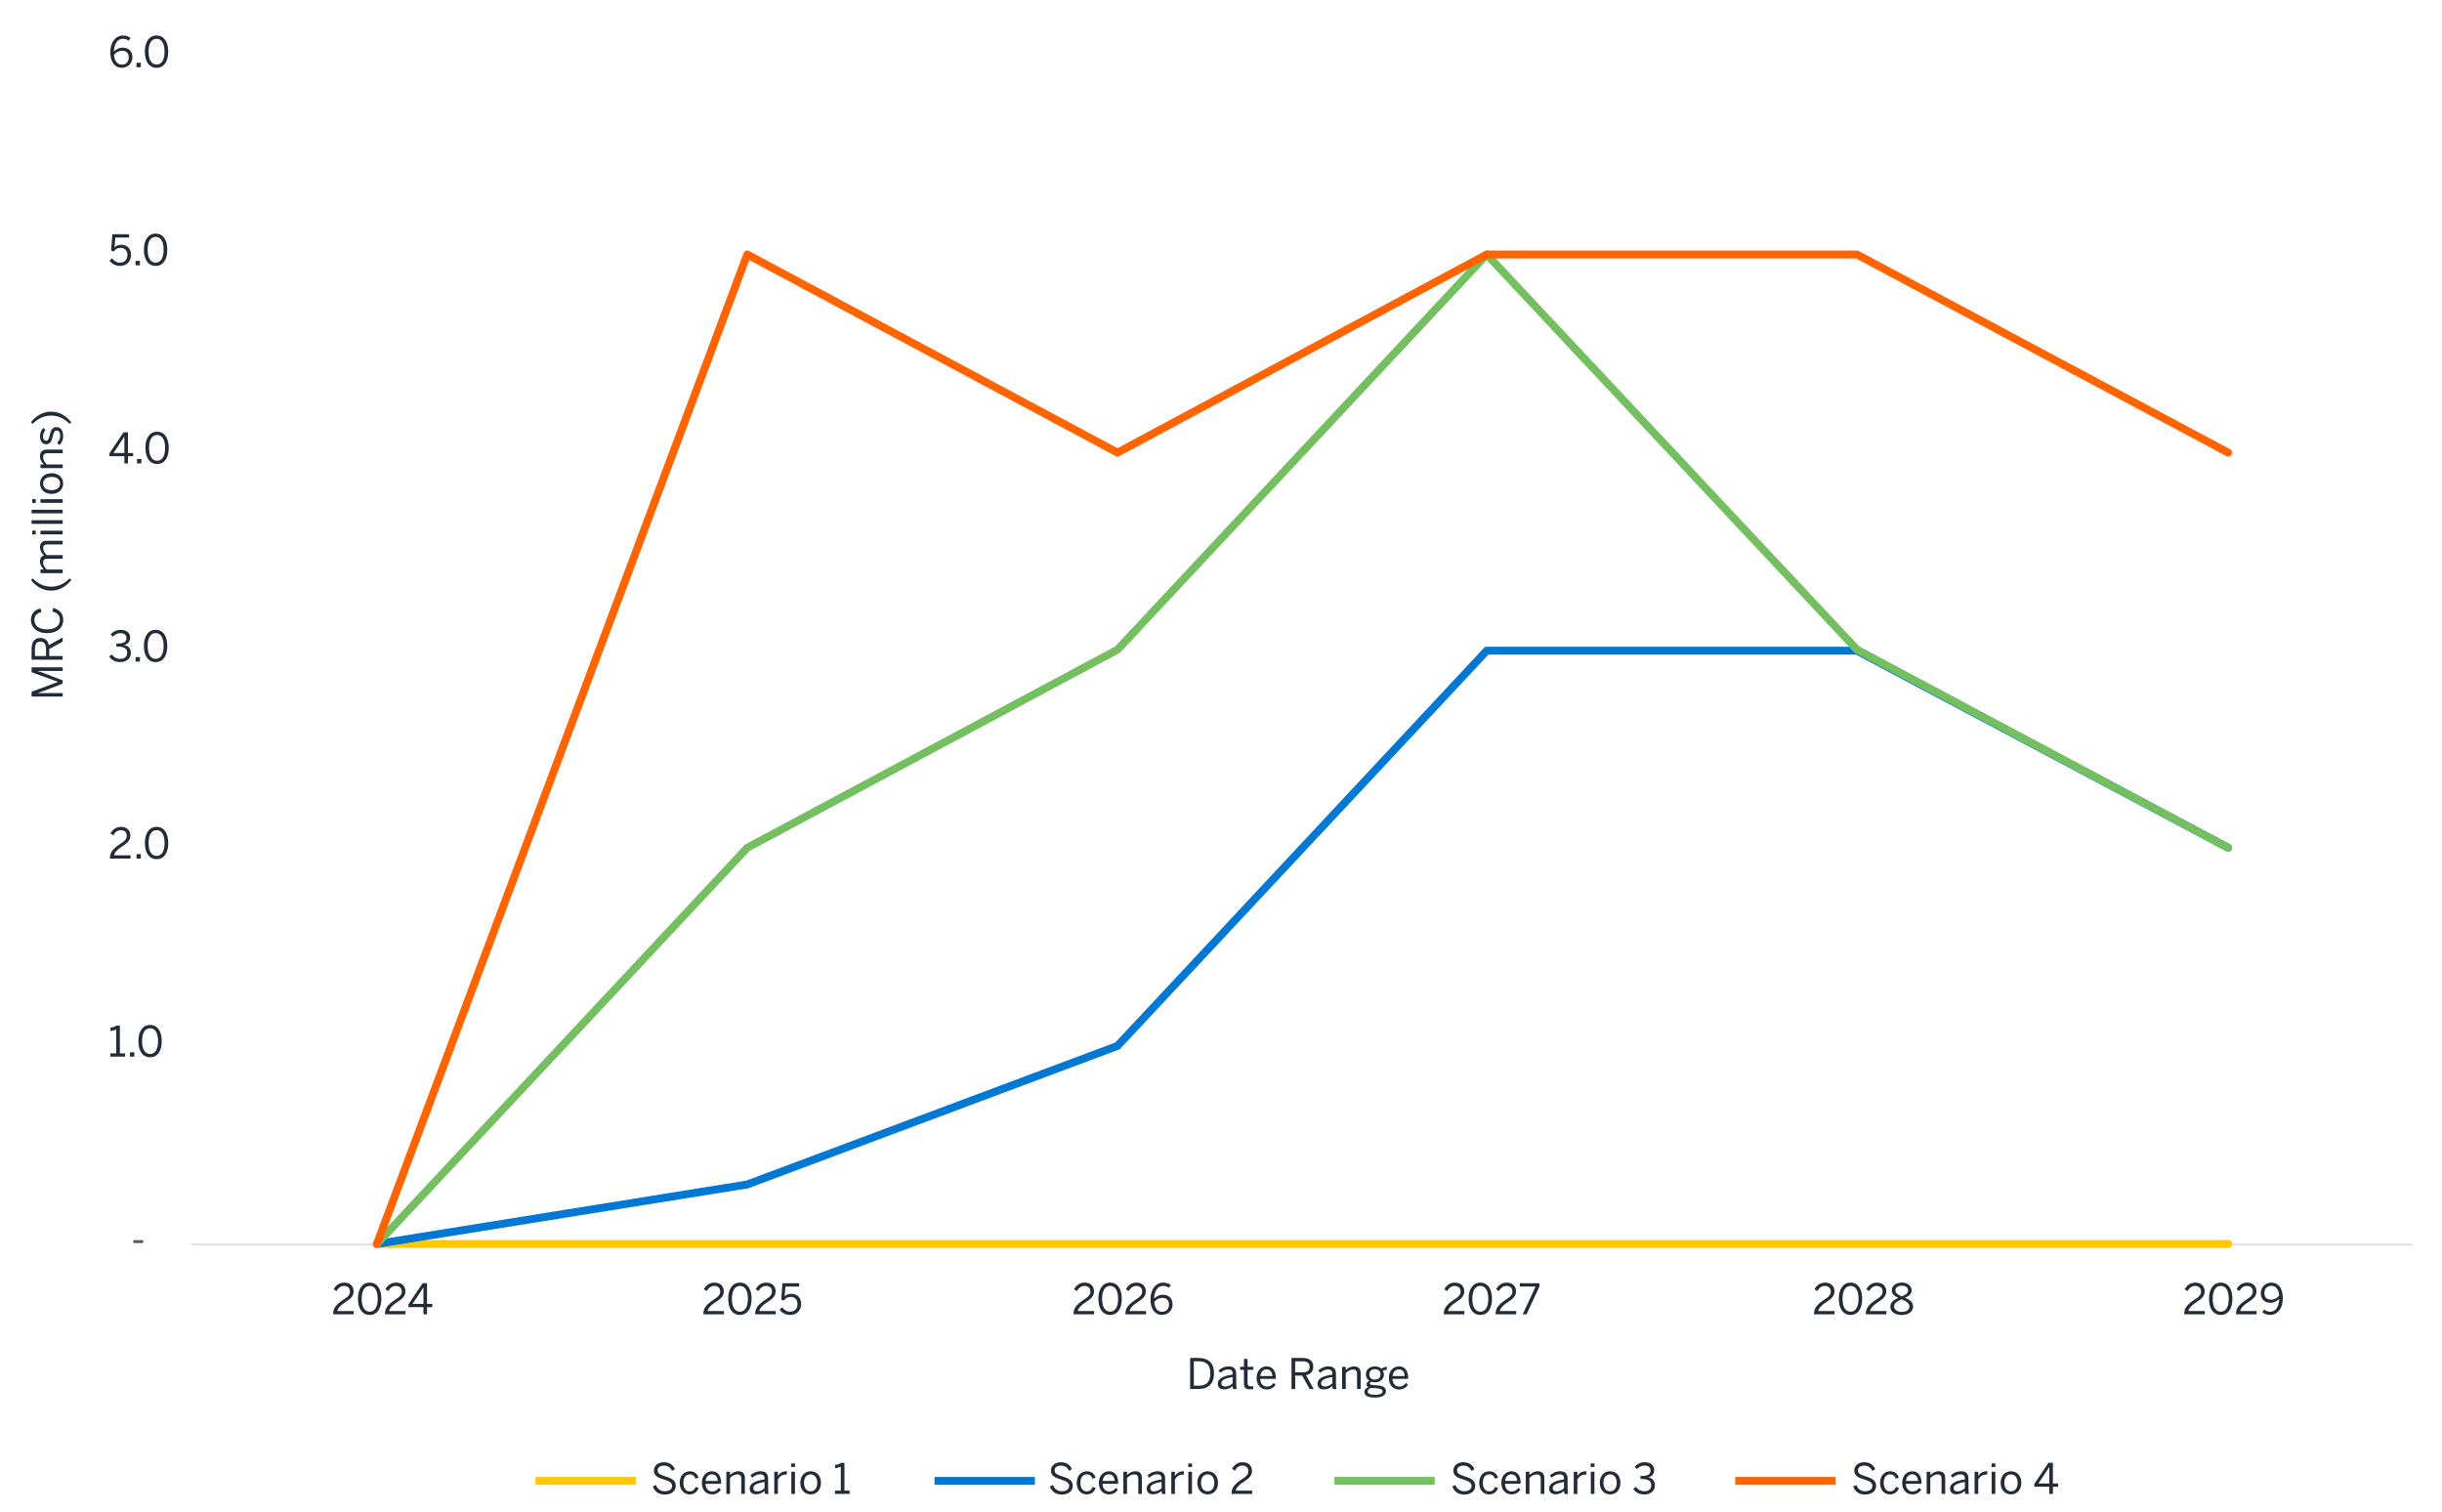 <?xml version="1.0" encoding="UTF-8"?><svg id="Graph" xmlns="http://www.w3.org/2000/svg" viewBox="0 0 930 575.96"><defs><style>.cls-1{stroke:#0078d4;}.cls-1,.cls-2,.cls-3,.cls-4,.cls-5{fill:none;stroke-linejoin:round;}.cls-1,.cls-2,.cls-3,.cls-5{stroke-linecap:round;stroke-width:3px;}.cls-6{fill:#595959;}.cls-2{stroke:#ff6400;}.cls-7{fill:#0078d4;}.cls-8{fill:#ff6400;}.cls-9{isolation:isolate;}.cls-10{fill:#ffc800;}.cls-3{stroke:#74bf60;}.cls-4{stroke:#d3d5d7;stroke-width:.5px;}.cls-11{fill:#74bf60;}.cls-5{stroke:#ffc800;}.cls-12{fill:#222b36;}</style></defs><path class="cls-4" d="M72.82,473.98h846.06"/><path class="cls-5" d="M143.53,473.77h705.05"/><path class="cls-1" d="M143.53,473.77l141.06-22.66,141.01-52.78,140.6-150.51h141.01l141.36,75.06"/><path class="cls-3" d="M143.53,473.77l141.06-150.89,141.01-75.46,140.6-150.51,141.01,150.51,141.36,75.46"/><path class="cls-2" d="M143.53,473.77L284.58,96.92l141.01,75.46,140.6-75.46h141.01l141.36,75.46"/><g class="cls-9"><path class="cls-6" d="M50.8,473.41v-1.09h3.73v1.09h-3.73Z"/></g><g class="cls-9"><path class="cls-12" d="M42.04,402.44v-1.25h2.23v-9.12c-.58.3-1.5.54-2.19.54v-1.25c.91-.03,1.73-.27,2.26-.77h1.31v10.6h1.98v1.25h-5.59Z"/><path class="cls-12" d="M49.51,402.44v-1.68h1.65v1.68h-1.65Z"/><path class="cls-12" d="M52.7,396.52c0-3.7,1.63-6.15,4.47-6.15s4.43,2.45,4.43,6.15-1.58,6.15-4.43,6.15-4.47-2.45-4.47-6.15ZM60.2,396.52c0-3.22-1.18-4.9-3.04-4.9s-3.06,1.68-3.06,4.9,1.18,4.91,3.06,4.91,3.04-1.7,3.04-4.91Z"/></g><g class="cls-9"><path class="cls-12" d="M41.88,326.99v-.26c0-1.71.77-3.31,3.89-5.31,1.78-1.14,2.5-1.86,2.5-3.12s-.82-2.13-2.22-2.13c-1.22,0-2.19.67-2.9,1.95l-1.09-.67c.86-1.57,2.21-2.53,4.05-2.53,2.19,0,3.54,1.34,3.54,3.28,0,1.55-.7,2.61-2.98,4.05-2.06,1.31-3.07,2.48-3.2,3.49h6.24v1.25h-7.83Z"/><path class="cls-12" d="M51.99,326.99v-1.68h1.65v1.68h-1.65Z"/><path class="cls-12" d="M55.18,321.07c0-3.7,1.63-6.15,4.47-6.15s4.43,2.45,4.43,6.15-1.58,6.15-4.43,6.15-4.47-2.45-4.47-6.15ZM62.68,321.07c0-3.22-1.18-4.9-3.04-4.9s-3.06,1.68-3.06,4.9,1.18,4.91,3.06,4.91,3.04-1.7,3.04-4.91Z"/></g><g class="cls-9"><path class="cls-12" d="M41.59,250.01l1.02-.77c.85,1.22,1.9,1.7,3.15,1.7,1.65,0,2.69-.83,2.69-2.24,0-1.65-1.04-2.43-3.65-2.43h-.48v-1.17h.56c2.45,0,3.28-.75,3.28-2.07,0-1.12-.67-1.89-2.35-1.89-1.14,0-2.1.53-2.79,1.34l-.91-.85c.88-1.02,2.19-1.74,3.81-1.74,2.51,0,3.63,1.34,3.63,2.96,0,1.49-.88,2.48-2.3,2.8,1.76.35,2.59,1.39,2.59,3.07,0,2-1.58,3.44-4.08,3.44-1.78,0-3.27-.77-4.18-2.16Z"/><path class="cls-12" d="M51.63,251.95v-1.68h1.65v1.68h-1.65Z"/><path class="cls-12" d="M54.81,246.02c0-3.7,1.63-6.15,4.47-6.15s4.43,2.45,4.43,6.15-1.58,6.15-4.43,6.15-4.47-2.45-4.47-6.15ZM62.32,246.02c0-3.22-1.18-4.9-3.04-4.9s-3.06,1.68-3.06,4.9,1.18,4.91,3.06,4.91,3.04-1.7,3.04-4.91Z"/></g><g class="cls-9"><path class="cls-12" d="M47.37,176.5v-2.74h-5.71v-1.07l5.39-8.04h1.68v7.88h2v1.23h-2v2.74h-1.36ZM43.21,172.53h4.16v-6.23h-.03l-4.13,6.23Z"/><path class="cls-12" d="M52.19,176.5v-1.68h1.65v1.68h-1.65Z"/><path class="cls-12" d="M55.37,170.57c0-3.7,1.63-6.15,4.47-6.15s4.43,2.45,4.43,6.15-1.58,6.15-4.43,6.15-4.47-2.45-4.47-6.15ZM62.88,170.57c0-3.22-1.18-4.9-3.04-4.9s-3.06,1.68-3.06,4.9,1.18,4.91,3.06,4.91,3.04-1.7,3.04-4.91Z"/></g><g class="cls-9"><path class="cls-12" d="M41.72,99.25l.94-.87c.75.94,1.68,1.65,3.04,1.65,1.94,0,2.82-1.36,2.82-2.88,0-1.81-1.06-2.75-2.58-2.75-1.15,0-1.97.48-2.61,1.38l-1.01-.35.46-6.23h6.43l-.11,1.26h-5.19l-.29,3.78c.54-.61,1.33-1.02,2.58-1.02,2.21,0,3.7,1.52,3.7,3.87s-1.58,4.18-4.18,4.18c-1.76,0-3.17-.82-4.02-2.02Z"/><path class="cls-12" d="M51.63,101.04v-1.68h1.65v1.68h-1.65Z"/><path class="cls-12" d="M54.81,95.12c0-3.7,1.63-6.15,4.47-6.15s4.43,2.45,4.43,6.15-1.58,6.15-4.43,6.15-4.47-2.45-4.47-6.15ZM62.32,95.12c0-3.22-1.18-4.9-3.04-4.9s-3.06,1.68-3.06,4.9,1.18,4.91,3.06,4.91,3.04-1.7,3.04-4.91Z"/></g><g class="cls-9"><path class="cls-12" d="M42.01,19.88c0-3.81,2.05-6.35,4.8-6.35,1.31,0,2.26.42,2.9.93l-.7,1.04c-.59-.45-1.22-.74-2.24-.74-2.05,0-3.35,2.07-3.38,4.88.77-.8,1.86-1.5,3.3-1.5,2.42,0,3.73,1.49,3.73,3.71s-1.7,3.97-4.08,3.97-4.32-1.9-4.32-5.94ZM49.05,21.88c0-1.47-.74-2.54-2.58-2.54-1.25,0-2.4.69-3.06,1.57.22,2.59,1.44,3.71,2.99,3.71s2.64-1.01,2.64-2.74Z"/><path class="cls-12" d="M51.98,25.59v-1.68h1.65v1.68h-1.65Z"/><path class="cls-12" d="M55.16,19.67c0-3.7,1.63-6.15,4.47-6.15s4.43,2.45,4.43,6.15-1.58,6.15-4.43,6.15-4.47-2.45-4.47-6.15ZM62.67,19.67c0-3.22-1.18-4.9-3.04-4.9s-3.06,1.68-3.06,4.9,1.18,4.91,3.06,4.91,3.04-1.7,3.04-4.91Z"/></g><g class="cls-9"><path class="cls-12" d="M126.89,500.57v-.26c0-1.71.77-3.31,3.89-5.31,1.78-1.14,2.5-1.86,2.5-3.12s-.82-2.13-2.22-2.13c-1.22,0-2.19.67-2.9,1.95l-1.09-.67c.86-1.57,2.21-2.53,4.05-2.53,2.19,0,3.54,1.34,3.54,3.28,0,1.55-.7,2.61-2.98,4.05-2.06,1.31-3.07,2.48-3.2,3.49h6.24v1.25h-7.83Z"/><path class="cls-12" d="M136.33,494.65c0-3.7,1.63-6.15,4.47-6.15s4.43,2.45,4.43,6.15-1.58,6.15-4.43,6.15-4.47-2.45-4.47-6.15ZM143.84,494.65c0-3.22-1.18-4.9-3.04-4.9s-3.06,1.68-3.06,4.9,1.18,4.91,3.06,4.91,3.04-1.7,3.04-4.91Z"/><path class="cls-12" d="M146.62,500.57v-.26c0-1.71.77-3.31,3.89-5.31,1.78-1.14,2.5-1.86,2.5-3.12s-.82-2.13-2.23-2.13c-1.22,0-2.19.67-2.9,1.95l-1.09-.67c.86-1.57,2.21-2.53,4.05-2.53,2.19,0,3.54,1.34,3.54,3.28,0,1.55-.7,2.61-2.98,4.05-2.06,1.31-3.07,2.48-3.2,3.49h6.24v1.25h-7.83Z"/><path class="cls-12" d="M161.26,500.57v-2.74h-5.71v-1.07l5.39-8.04h1.68v7.88h2v1.23h-2v2.74h-1.36ZM157.1,496.6h4.16v-6.23h-.03l-4.13,6.23Z"/></g><g class="cls-9"><path class="cls-12" d="M267.88,500.57v-.26c0-1.71.77-3.31,3.89-5.31,1.78-1.14,2.5-1.86,2.5-3.12s-.82-2.13-2.22-2.13c-1.22,0-2.19.67-2.9,1.95l-1.09-.67c.86-1.57,2.21-2.53,4.05-2.53,2.19,0,3.54,1.34,3.54,3.28,0,1.55-.7,2.61-2.98,4.05-2.06,1.31-3.07,2.48-3.2,3.49h6.24v1.25h-7.83Z"/><path class="cls-12" d="M277.32,494.65c0-3.7,1.63-6.15,4.47-6.15s4.43,2.45,4.43,6.15-1.58,6.15-4.43,6.15-4.47-2.45-4.47-6.15ZM284.83,494.65c0-3.22-1.18-4.9-3.04-4.9s-3.06,1.68-3.06,4.9,1.18,4.91,3.06,4.91,3.04-1.7,3.04-4.91Z"/><path class="cls-12" d="M287.61,500.57v-.26c0-1.71.77-3.31,3.89-5.31,1.78-1.14,2.5-1.86,2.5-3.12s-.82-2.13-2.23-2.13c-1.22,0-2.19.67-2.9,1.95l-1.09-.67c.86-1.57,2.21-2.53,4.05-2.53,2.19,0,3.54,1.34,3.54,3.28,0,1.55-.7,2.61-2.98,4.05-2.07,1.31-3.07,2.48-3.2,3.49h6.24v1.25h-7.83Z"/><path class="cls-12" d="M296.92,498.78l.94-.86c.75.94,1.68,1.65,3.04,1.65,1.94,0,2.82-1.36,2.82-2.88,0-1.81-1.06-2.75-2.58-2.75-1.15,0-1.97.48-2.61,1.38l-1.01-.35.46-6.23h6.43l-.11,1.26h-5.19l-.29,3.78c.54-.61,1.33-1.02,2.58-1.02,2.21,0,3.7,1.52,3.7,3.87s-1.58,4.18-4.18,4.18c-1.76,0-3.17-.82-4.02-2.02Z"/></g><g class="cls-9"><path class="cls-12" d="M408.87,500.57v-.26c0-1.71.77-3.31,3.89-5.31,1.78-1.14,2.5-1.86,2.5-3.12s-.82-2.13-2.22-2.13c-1.22,0-2.19.67-2.9,1.95l-1.09-.67c.86-1.57,2.21-2.53,4.05-2.53,2.19,0,3.54,1.34,3.54,3.28,0,1.55-.7,2.61-2.98,4.05-2.06,1.31-3.07,2.48-3.2,3.49h6.24v1.25h-7.83Z"/><path class="cls-12" d="M418.31,494.65c0-3.7,1.63-6.15,4.47-6.15s4.43,2.45,4.43,6.15-1.58,6.15-4.43,6.15-4.47-2.45-4.47-6.15ZM425.82,494.65c0-3.22-1.18-4.9-3.04-4.9s-3.06,1.68-3.06,4.9,1.18,4.91,3.06,4.91,3.04-1.7,3.04-4.91Z"/><path class="cls-12" d="M428.6,500.57v-.26c0-1.71.77-3.31,3.89-5.31,1.78-1.14,2.5-1.86,2.5-3.12s-.82-2.13-2.22-2.13c-1.22,0-2.19.67-2.9,1.95l-1.09-.67c.87-1.57,2.21-2.53,4.05-2.53,2.19,0,3.54,1.34,3.54,3.28,0,1.55-.71,2.61-2.98,4.05-2.06,1.31-3.07,2.48-3.2,3.49h6.24v1.25h-7.83Z"/><path class="cls-12" d="M438.15,494.86c0-3.81,2.05-6.36,4.8-6.36,1.31,0,2.26.42,2.9.93l-.7,1.04c-.59-.45-1.22-.74-2.24-.74-2.05,0-3.34,2.06-3.38,4.88.77-.8,1.86-1.5,3.3-1.5,2.42,0,3.73,1.49,3.73,3.71s-1.7,3.97-4.08,3.97-4.32-1.9-4.32-5.94ZM445.2,496.86c0-1.47-.74-2.54-2.58-2.54-1.25,0-2.4.69-3.06,1.57.22,2.59,1.44,3.71,2.99,3.71s2.64-1.01,2.64-2.74Z"/></g><g class="cls-9"><path class="cls-12" d="M549.86,500.57v-.26c0-1.71.77-3.31,3.89-5.31,1.78-1.14,2.5-1.86,2.5-3.12s-.82-2.13-2.22-2.13c-1.22,0-2.19.67-2.9,1.95l-1.09-.67c.87-1.57,2.21-2.53,4.05-2.53,2.19,0,3.54,1.34,3.54,3.28,0,1.55-.71,2.61-2.98,4.05-2.06,1.31-3.07,2.48-3.2,3.49h6.24v1.25h-7.83Z"/><path class="cls-12" d="M559.3,494.65c0-3.7,1.63-6.15,4.47-6.15s4.43,2.45,4.43,6.15-1.58,6.15-4.43,6.15-4.47-2.45-4.47-6.15ZM566.81,494.65c0-3.22-1.18-4.9-3.04-4.9s-3.06,1.68-3.06,4.9,1.18,4.91,3.06,4.91,3.04-1.7,3.04-4.91Z"/><path class="cls-12" d="M569.59,500.57v-.26c0-1.71.77-3.31,3.89-5.31,1.78-1.14,2.5-1.86,2.5-3.12s-.82-2.13-2.22-2.13c-1.22,0-2.19.67-2.9,1.95l-1.09-.67c.87-1.57,2.21-2.53,4.05-2.53,2.19,0,3.54,1.34,3.54,3.28,0,1.55-.71,2.61-2.98,4.05-2.06,1.31-3.07,2.48-3.2,3.49h6.24v1.25h-7.83Z"/><path class="cls-12" d="M579.91,500.57l4.9-10.58h-6v-1.26h7.47v1.18l-4.93,10.66h-1.44Z"/></g><g class="cls-9"><path class="cls-12" d="M690.85,500.57v-.26c0-1.71.77-3.31,3.89-5.31,1.78-1.14,2.5-1.86,2.5-3.12s-.82-2.13-2.22-2.13c-1.22,0-2.19.67-2.9,1.95l-1.09-.67c.87-1.57,2.21-2.53,4.05-2.53,2.19,0,3.54,1.34,3.54,3.28,0,1.55-.71,2.61-2.98,4.05-2.06,1.31-3.07,2.48-3.2,3.49h6.24v1.25h-7.83Z"/><path class="cls-12" d="M700.29,494.65c0-3.7,1.63-6.15,4.47-6.15s4.43,2.45,4.43,6.15-1.58,6.15-4.43,6.15-4.47-2.45-4.47-6.15ZM707.8,494.65c0-3.22-1.18-4.9-3.04-4.9s-3.06,1.68-3.06,4.9,1.18,4.91,3.06,4.91,3.04-1.7,3.04-4.91Z"/><path class="cls-12" d="M710.58,500.57v-.26c0-1.71.77-3.31,3.89-5.31,1.78-1.14,2.5-1.86,2.5-3.12s-.82-2.13-2.22-2.13c-1.22,0-2.19.67-2.9,1.95l-1.09-.67c.87-1.57,2.21-2.53,4.05-2.53,2.19,0,3.54,1.34,3.54,3.28,0,1.55-.71,2.61-2.98,4.05-2.06,1.31-3.07,2.48-3.2,3.49h6.24v1.25h-7.83Z"/><path class="cls-12" d="M719.92,497.67c0-1.63,1.18-2.58,3.04-3.36-1.55-.72-2.5-1.47-2.5-2.93s1.38-2.91,3.79-2.91,3.76,1.46,3.76,2.91c0,1.38-.91,2.16-2.51,2.88,1.92.83,3.06,1.67,3.06,3.41s-1.58,3.15-4.31,3.15-4.34-1.38-4.34-3.15ZM727.17,497.59c0-1.25-1.06-1.94-3.01-2.75-1.92.86-2.83,1.57-2.83,2.75s1.2,2.07,2.93,2.07,2.91-.8,2.91-2.07ZM726.66,491.46c0-.9-.74-1.81-2.4-1.81s-2.42.86-2.42,1.76c0,1.09.78,1.6,2.48,2.34,1.65-.74,2.34-1.25,2.34-2.29Z"/></g><g class="cls-9"><path class="cls-12" d="M831.84,500.57v-.26c0-1.71.77-3.31,3.89-5.31,1.78-1.14,2.5-1.86,2.5-3.12s-.82-2.13-2.22-2.13c-1.22,0-2.19.67-2.9,1.95l-1.09-.67c.87-1.57,2.21-2.53,4.05-2.53,2.19,0,3.54,1.34,3.54,3.28,0,1.55-.71,2.61-2.98,4.05-2.06,1.31-3.07,2.48-3.2,3.49h6.24v1.25h-7.83Z"/><path class="cls-12" d="M841.28,494.65c0-3.7,1.63-6.15,4.47-6.15s4.43,2.45,4.43,6.15-1.58,6.15-4.43,6.15-4.47-2.45-4.47-6.15ZM848.79,494.65c0-3.22-1.18-4.9-3.04-4.9s-3.06,1.68-3.06,4.9,1.18,4.91,3.06,4.91,3.04-1.7,3.04-4.91Z"/><path class="cls-12" d="M851.57,500.57v-.26c0-1.71.77-3.31,3.89-5.31,1.78-1.14,2.5-1.86,2.5-3.12s-.82-2.13-2.22-2.13c-1.22,0-2.19.67-2.9,1.95l-1.09-.67c.87-1.57,2.21-2.53,4.05-2.53,2.19,0,3.54,1.34,3.54,3.28,0,1.55-.71,2.61-2.98,4.05-2.06,1.31-3.07,2.48-3.2,3.49h6.24v1.25h-7.83Z"/><path class="cls-12" d="M861.58,499.77l.69-1.04c.64.5,1.3.85,2.38.85,2.05,0,3.33-2.08,3.36-4.9-.77.8-1.86,1.5-3.3,1.5-2.4,0-3.71-1.49-3.71-3.71s1.7-3.97,4.08-3.97,4.31,1.91,4.31,5.94c0,3.81-2.03,6.35-4.79,6.35-1.36,0-2.37-.46-3.03-1.02ZM867.99,493.42c-.21-2.59-1.42-3.7-2.98-3.7s-2.64.99-2.64,2.72c0,1.47.72,2.54,2.58,2.54,1.23,0,2.38-.69,3.04-1.57Z"/></g><g class="cls-9"><path class="cls-12" d="M23.87,265.29h-11.84v-1.84l10.07-3.73v-.03l-10.07-3.67v-1.87h11.84v1.39h-9.59v.03c.62.16,1.39.45,2.18.72l7.41,2.83v1.26l-7.41,2.83c-.78.29-1.28.48-2.22.74v.03h9.64v1.3Z"/><path class="cls-12" d="M23.87,251.25h-11.84v-4.07c0-2.69,1.14-4.21,3.31-4.21,1.91,0,2.9,1.07,3.25,2.75l5.28-2.91v1.54l-5.11,2.83v2.67h5.11v1.39ZM17.52,249.85v-2.59c0-1.86-.51-2.9-2.13-2.9s-2.08,1.02-2.08,2.91v2.58h4.21Z"/><path class="cls-12" d="M17.9,241.15c-3.7,0-6.1-2.07-6.1-5.03,0-2.51,1.46-3.84,3.63-4.39l.37,1.34c-1.79.51-2.71,1.33-2.71,3.06,0,2.21,1.86,3.59,4.79,3.59,3.14,0,4.93-1.41,4.93-3.62,0-1.68-.94-2.72-2.87-3.22l.3-1.33c2.34.58,3.84,2.08,3.84,4.56,0,3.01-2.32,5.03-6.19,5.03Z"/></g><g class="cls-9"><path class="cls-12" d="M27.15,220.92c-2.19,2.61-4.63,4.02-7.68,4.02s-5.49-1.41-7.68-4.02l.69-.62c1.81,1.9,4.19,3.15,7,3.15s5.22-1.25,7.03-3.18l.66.66Z"/><path class="cls-12" d="M23.87,218.28h-8.45v-1.38h1.28c-.8-.8-1.46-1.78-1.46-3.04,0-1.42.61-2.03,1.49-2.32-.8-.82-1.49-1.86-1.49-3.12,0-1.73,1.01-2.45,2.53-2.45h6.1v1.38h-5.79c-1.12,0-1.65.37-1.65,1.47,0,.94.53,1.73,1.36,2.61h6.08v1.38h-5.79c-1.12,0-1.65.37-1.65,1.47,0,.93.53,1.73,1.36,2.62h6.08v1.38Z"/><path class="cls-12" d="M13.61,203.54h-1.34v-1.44h1.34v1.44ZM23.87,203.51h-8.45v-1.38h8.45v1.38Z"/><path class="cls-12" d="M23.87,199.51h-11.84v-1.38h11.84v1.38Z"/><path class="cls-12" d="M23.87,195.51h-11.84v-1.38h11.84v1.38Z"/><path class="cls-12" d="M13.61,191.54h-1.34v-1.44h1.34v1.44ZM23.87,191.51h-8.45v-1.38h8.45v1.38Z"/><path class="cls-12" d="M19.65,188.09c-2.91,0-4.4-1.86-4.4-3.94s1.49-3.92,4.4-3.92,4.4,1.86,4.4,3.92-1.5,3.94-4.4,3.94ZM19.65,181.62c-1.76,0-3.22.85-3.22,2.53s1.31,2.54,3.22,2.54c1.79,0,3.23-.83,3.23-2.54,0-1.6-1.3-2.53-3.23-2.53Z"/><path class="cls-12" d="M23.87,178.28h-8.45v-1.39h1.26c-.72-.74-1.44-1.79-1.44-3.17,0-1.62.93-2.5,2.53-2.5h6.1v1.38h-5.79c-1.12,0-1.65.48-1.65,1.55,0,1.01.53,1.86,1.36,2.74h6.08v1.39Z"/><path class="cls-12" d="M22.59,169.48l-.83-.83c.69-.64,1.17-1.49,1.17-2.64,0-1.31-.46-2.03-1.33-2.03s-1.17.74-1.5,2.18c-.43,1.79-.91,3.03-2.54,3.03-1.28,0-2.31-1.12-2.31-2.96,0-1.49.48-2.45,1.22-3.23l.91.72c-.59.64-1.01,1.5-1.01,2.45,0,1.23.54,1.71,1.14,1.71.78,0,1.07-.67,1.38-2,.46-1.91.93-3.22,2.67-3.22,1.62,0,2.48,1.46,2.48,3.38,0,1.52-.61,2.77-1.44,3.46Z"/><path class="cls-12" d="M26.5,161.45c-1.81-1.92-4.23-3.17-7.03-3.17s-5.19,1.23-7,3.15l-.69-.64c2.19-2.61,4.61-4,7.68-4s5.49,1.39,7.68,4l-.66.66Z"/></g><g class="cls-9"><path class="cls-12" d="M453.25,529.02v-11.84h3.12c3.81,0,5.97,1.92,5.97,5.89s-2.21,5.95-5.97,5.95h-3.12ZM454.66,527.75h1.89c2.87,0,4.39-1.39,4.39-4.69s-1.54-4.59-4.42-4.59h-1.86v9.28Z"/><path class="cls-12" d="M463.78,527.02c0-1.71,1.46-2.93,5.65-3.52v-.38c0-1.06-.56-1.57-1.6-1.57-1.28,0-2.22.56-3.06,1.28l-.72-.86c.98-.9,2.24-1.57,3.92-1.57,2.02,0,2.82,1.06,2.82,2.82v3.73c0,1.02.06,1.65.24,2.08h-1.41c-.11-.35-.19-.69-.19-1.17-.94.88-2,1.3-3.27,1.3-1.46,0-2.38-.77-2.38-2.13ZM469.43,526.83v-2.37c-3.22.51-4.29,1.3-4.29,2.35,0,.82.54,1.25,1.42,1.25,1.12,0,2.08-.46,2.87-1.23Z"/><path class="cls-12" d="M473.74,526.97v-5.27h-1.47v-1.14h1.47v-3.01h1.38v3.01h2.19v1.14h-2.19v4.96c0,.9.29,1.34,1.31,1.34.3,0,.64-.05.86-.11v1.14c-.24.05-.77.1-1.2.1-1.78,0-2.35-.69-2.35-2.16Z"/><path class="cls-12" d="M478.56,524.79c0-3.07,2.05-4.4,3.83-4.4,2,0,3.52,1.41,3.52,4.47v.29h-5.97c.05,1.91,1.15,2.93,2.54,2.93,1.22,0,1.9-.5,2.54-1.38l.8.71c-.78,1.12-1.86,1.79-3.44,1.79-2,0-3.83-1.46-3.83-4.4ZM484.59,524.07c-.11-1.5-.83-2.53-2.22-2.53-1.14,0-2.21.78-2.4,2.53h4.63Z"/><path class="cls-12" d="M491.86,529.02v-11.84h4.07c2.69,0,4.21,1.14,4.21,3.31,0,1.9-1.07,2.9-2.75,3.25l2.91,5.28h-1.54l-2.83-5.11h-2.67v5.11h-1.39ZM493.25,522.67h2.59c1.86,0,2.9-.51,2.9-2.13s-1.02-2.08-2.91-2.08h-2.58v4.21Z"/><path class="cls-12" d="M501.77,527.02c0-1.71,1.46-2.93,5.65-3.52v-.38c0-1.06-.56-1.57-1.6-1.57-1.28,0-2.22.56-3.06,1.28l-.72-.86c.98-.9,2.24-1.57,3.92-1.57,2.02,0,2.82,1.06,2.82,2.82v3.73c0,1.02.06,1.65.24,2.08h-1.41c-.11-.35-.19-.69-.19-1.17-.94.88-2,1.3-3.27,1.3-1.46,0-2.38-.77-2.38-2.13ZM507.42,526.83v-2.37c-3.22.51-4.29,1.3-4.29,2.35,0,.82.54,1.25,1.42,1.25,1.12,0,2.08-.46,2.87-1.23Z"/><path class="cls-12" d="M511.13,529.02v-8.45h1.39v1.26c.74-.72,1.79-1.44,3.17-1.44,1.62,0,2.5.93,2.5,2.53v6.1h-1.38v-5.79c0-1.12-.48-1.65-1.55-1.65-1.01,0-1.86.53-2.74,1.36v6.08h-1.39Z"/><path class="cls-12" d="M519.6,530.17c0-.86.59-1.5,1.54-1.87-.48-.22-.72-.58-.72-1.07,0-.54.45-1.01,1.06-1.36-.82-.53-1.3-1.38-1.3-2.43,0-1.78,1.42-3.04,3.44-3.04,1.04,0,1.9.35,2.5.88.51-.38,1.31-.7,2-.78v1.22c-.46,0-1.02.08-1.52.27.27.38.43.88.43,1.46,0,1.82-1.44,3.01-3.41,3.01-.5,0-.91-.08-1.34-.21-.35.16-.59.37-.59.66,0,.35.27.51,1.17.59l1.73.14c2.14.14,3.23.83,3.23,2.19,0,1.6-1.68,2.45-4.13,2.45-2.85,0-4.08-.82-4.08-2.1ZM526.54,529.95c0-.75-.56-1.09-2.34-1.22l-1.6-.11c-.16-.02-.32-.03-.48-.05-.82.29-1.25.82-1.25,1.39,0,.85.88,1.26,2.98,1.26,1.68,0,2.69-.51,2.69-1.28ZM525.74,523.46c0-1.23-.77-2-2.13-2s-2.13.78-2.13,2,.85,1.97,2.14,1.97,2.11-.75,2.11-1.97Z"/><path class="cls-12" d="M528.94,524.79c0-3.07,2.05-4.4,3.83-4.4,2,0,3.52,1.41,3.52,4.47v.29h-5.97c.05,1.91,1.15,2.93,2.54,2.93,1.22,0,1.9-.5,2.54-1.38l.8.71c-.78,1.12-1.86,1.79-3.44,1.79-2,0-3.83-1.46-3.83-4.4ZM534.98,524.07c-.11-1.5-.83-2.53-2.22-2.53-1.14,0-2.21.78-2.4,2.53h4.63Z"/></g><rect class="cls-10" x="203.93" y="562.5" width="38.21" height="3"/><g class="cls-9"><path class="cls-12" d="M248.65,566.11l1.18-.53c.59,1.58,1.76,2.37,3.36,2.37s2.77-.7,2.77-1.95c0-1.17-.64-1.74-2.98-2.48-2.46-.75-3.94-1.42-3.94-3.47,0-1.81,1.55-3.14,3.81-3.14s3.57,1.15,4.18,2.66l-1.12.62c-.64-1.42-1.66-2-3.07-2-1.5,0-2.4.74-2.4,1.75,0,1.26.8,1.68,3.12,2.42,2.38.74,3.79,1.54,3.79,3.55s-1.71,3.3-4.23,3.3c-2.26,0-3.86-1.22-4.48-3.09Z"/><path class="cls-12" d="M258.87,564.75c0-3.09,1.98-4.4,3.87-4.4s2.8,1.12,3.31,2.37l-1.17.48c-.42-1.09-1.07-1.68-2.18-1.68-1.22,0-2.45.85-2.45,3.23,0,2.08.99,3.25,2.42,3.25,1.07,0,1.73-.46,2.27-1.7l1.14.45c-.66,1.41-1.63,2.4-3.46,2.4-1.95,0-3.76-1.5-3.76-4.4Z"/><path class="cls-12" d="M267.3,564.75c0-3.07,2.05-4.4,3.83-4.4,2,0,3.52,1.41,3.52,4.47v.29h-5.97c.05,1.91,1.15,2.93,2.54,2.93,1.22,0,1.9-.5,2.54-1.38l.8.7c-.78,1.12-1.86,1.79-3.44,1.79-2,0-3.83-1.46-3.83-4.4ZM273.34,564.03c-.11-1.5-.83-2.53-2.22-2.53-1.14,0-2.21.78-2.4,2.53h4.63Z"/><path class="cls-12" d="M276.62,568.97v-8.45h1.39v1.26c.74-.72,1.79-1.44,3.17-1.44,1.62,0,2.5.93,2.5,2.53v6.1h-1.38v-5.79c0-1.12-.48-1.65-1.55-1.65-1.01,0-1.86.53-2.74,1.36v6.08h-1.39Z"/><path class="cls-12" d="M285.51,566.97c0-1.71,1.46-2.93,5.65-3.52v-.38c0-1.06-.56-1.57-1.6-1.57-1.28,0-2.22.56-3.06,1.28l-.72-.87c.98-.9,2.24-1.57,3.92-1.57,2.02,0,2.82,1.06,2.82,2.82v3.73c0,1.02.06,1.65.24,2.08h-1.41c-.11-.35-.19-.69-.19-1.17-.94.88-2,1.3-3.27,1.3-1.46,0-2.38-.77-2.38-2.13ZM291.16,566.78v-2.37c-3.22.51-4.29,1.3-4.29,2.35,0,.82.54,1.25,1.42,1.25,1.12,0,2.08-.46,2.87-1.23Z"/><path class="cls-12" d="M294.87,568.97v-8.45h1.38v1.57h.03c.62-.98,1.62-1.75,3.27-1.75h.18l-.1,1.28s-.35-.02-.4-.02c-1.34,0-2.35.7-2.98,1.91v5.46h-1.38Z"/><path class="cls-12" d="M301.33,558.71v-1.34h1.44v1.34h-1.44ZM301.37,568.97v-8.45h1.38v8.45h-1.38Z"/><path class="cls-12" d="M304.79,564.75c0-2.91,1.86-4.4,3.94-4.4s3.92,1.49,3.92,4.4-1.86,4.4-3.92,4.4-3.94-1.5-3.94-4.4ZM311.26,564.75c0-1.76-.85-3.22-2.53-3.22s-2.54,1.31-2.54,3.22c0,1.79.83,3.23,2.54,3.23,1.6,0,2.53-1.3,2.53-3.23Z"/><path class="cls-12" d="M317.99,568.97v-1.25h2.22v-9.12c-.58.3-1.5.54-2.19.54v-1.25c.91-.03,1.73-.27,2.26-.77h1.31v10.6h1.98v1.25h-5.59Z"/></g><rect class="cls-7" x="355.9" y="562.5" width="38.21" height="3"/><g class="cls-9"><path class="cls-12" d="M399.85,566.11l1.18-.53c.59,1.58,1.76,2.37,3.36,2.37s2.77-.7,2.77-1.95c0-1.17-.64-1.75-2.98-2.48-2.46-.75-3.94-1.42-3.94-3.47,0-1.81,1.55-3.14,3.81-3.14s3.57,1.15,4.18,2.66l-1.12.62c-.64-1.42-1.66-2-3.07-2-1.5,0-2.4.74-2.4,1.75,0,1.26.8,1.68,3.12,2.42,2.38.74,3.79,1.54,3.79,3.55s-1.71,3.3-4.23,3.3c-2.26,0-3.86-1.22-4.48-3.09Z"/><path class="cls-12" d="M410.07,564.75c0-3.09,1.98-4.4,3.87-4.4s2.8,1.12,3.31,2.37l-1.17.48c-.42-1.09-1.07-1.68-2.18-1.68-1.22,0-2.45.85-2.45,3.23,0,2.08.99,3.25,2.42,3.25,1.07,0,1.73-.46,2.27-1.7l1.14.45c-.66,1.41-1.63,2.4-3.46,2.4-1.95,0-3.76-1.5-3.76-4.4Z"/><path class="cls-12" d="M418.5,564.75c0-3.07,2.05-4.4,3.83-4.4,2,0,3.52,1.41,3.52,4.47v.29h-5.97c.05,1.9,1.15,2.93,2.54,2.93,1.22,0,1.9-.5,2.54-1.38l.8.7c-.78,1.12-1.86,1.79-3.44,1.79-2,0-3.83-1.46-3.83-4.4ZM424.54,564.03c-.11-1.5-.83-2.53-2.22-2.53-1.14,0-2.21.78-2.4,2.53h4.63Z"/><path class="cls-12" d="M427.82,568.97v-8.45h1.39v1.26c.74-.72,1.79-1.44,3.17-1.44,1.62,0,2.5.93,2.5,2.53v6.1h-1.38v-5.79c0-1.12-.48-1.65-1.55-1.65-1.01,0-1.86.53-2.74,1.36v6.08h-1.39Z"/><path class="cls-12" d="M436.71,566.97c0-1.71,1.46-2.93,5.65-3.52v-.38c0-1.06-.56-1.57-1.6-1.57-1.28,0-2.22.56-3.06,1.28l-.72-.86c.98-.9,2.24-1.57,3.92-1.57,2.02,0,2.82,1.06,2.82,2.82v3.73c0,1.02.06,1.65.24,2.08h-1.41c-.11-.35-.19-.69-.19-1.17-.94.88-2,1.3-3.27,1.3-1.46,0-2.38-.77-2.38-2.13ZM442.36,566.78v-2.37c-3.22.51-4.29,1.3-4.29,2.35,0,.82.54,1.25,1.42,1.25,1.12,0,2.08-.46,2.87-1.23Z"/><path class="cls-12" d="M446.07,568.97v-8.45h1.38v1.57h.03c.62-.98,1.62-1.74,3.27-1.74h.18l-.1,1.28s-.35-.02-.4-.02c-1.34,0-2.35.7-2.98,1.9v5.46h-1.38Z"/><path class="cls-12" d="M452.53,558.71v-1.34h1.44v1.34h-1.44ZM452.57,568.97v-8.45h1.38v8.45h-1.38Z"/><path class="cls-12" d="M455.99,564.75c0-2.91,1.86-4.4,3.94-4.4s3.92,1.49,3.92,4.4-1.86,4.4-3.92,4.4-3.94-1.5-3.94-4.4ZM462.46,564.75c0-1.76-.85-3.22-2.53-3.22s-2.54,1.31-2.54,3.22c0,1.79.83,3.23,2.54,3.23,1.6,0,2.53-1.3,2.53-3.23Z"/><path class="cls-12" d="M469.03,568.97v-.26c0-1.71.77-3.31,3.89-5.31,1.78-1.14,2.5-1.86,2.5-3.12s-.82-2.13-2.22-2.13c-1.22,0-2.19.67-2.9,1.95l-1.09-.67c.87-1.57,2.21-2.53,4.05-2.53,2.19,0,3.54,1.34,3.54,3.28,0,1.55-.71,2.61-2.98,4.05-2.06,1.31-3.07,2.48-3.2,3.49h6.24v1.25h-7.83Z"/></g><rect class="cls-11" x="508.2" y="562.49" width="38.21" height="3"/><g class="cls-9"><path class="cls-12" d="M553.11,566.11l1.18-.53c.59,1.58,1.76,2.37,3.36,2.37s2.77-.7,2.77-1.95c0-1.17-.64-1.75-2.98-2.48-2.46-.75-3.94-1.42-3.94-3.47,0-1.81,1.55-3.14,3.81-3.14s3.57,1.15,4.18,2.66l-1.12.62c-.64-1.42-1.66-2-3.07-2-1.5,0-2.4.74-2.4,1.75,0,1.26.8,1.68,3.12,2.42,2.38.74,3.79,1.54,3.79,3.55s-1.71,3.3-4.23,3.3c-2.26,0-3.86-1.22-4.48-3.09Z"/><path class="cls-12" d="M563.34,564.75c0-3.09,1.98-4.4,3.87-4.4s2.8,1.12,3.31,2.37l-1.17.48c-.42-1.09-1.07-1.68-2.18-1.68-1.22,0-2.45.85-2.45,3.23,0,2.08.99,3.25,2.42,3.25,1.07,0,1.73-.46,2.27-1.7l1.14.45c-.66,1.41-1.63,2.4-3.46,2.4-1.95,0-3.76-1.5-3.76-4.4Z"/><path class="cls-12" d="M571.77,564.75c0-3.07,2.05-4.4,3.83-4.4,2,0,3.52,1.41,3.52,4.46v.29h-5.97c.05,1.9,1.15,2.93,2.54,2.93,1.22,0,1.9-.5,2.54-1.38l.8.7c-.78,1.12-1.86,1.79-3.44,1.79-2,0-3.83-1.46-3.83-4.4ZM577.8,564.03c-.11-1.51-.83-2.53-2.22-2.53-1.14,0-2.21.78-2.4,2.53h4.63Z"/><path class="cls-12" d="M581.08,568.97v-8.45h1.39v1.26c.74-.72,1.79-1.44,3.17-1.44,1.62,0,2.5.93,2.5,2.53v6.1h-1.38v-5.79c0-1.12-.48-1.65-1.55-1.65-1.01,0-1.86.53-2.74,1.36v6.08h-1.39Z"/><path class="cls-12" d="M589.98,566.97c0-1.71,1.46-2.93,5.65-3.52v-.38c0-1.06-.56-1.57-1.6-1.57-1.28,0-2.22.56-3.06,1.28l-.72-.86c.98-.9,2.24-1.57,3.92-1.57,2.02,0,2.82,1.06,2.82,2.82v3.73c0,1.02.06,1.65.24,2.08h-1.41c-.11-.35-.19-.69-.19-1.17-.94.88-2,1.3-3.27,1.3-1.46,0-2.38-.77-2.38-2.13ZM595.63,566.78v-2.37c-3.22.51-4.29,1.3-4.29,2.35,0,.82.54,1.25,1.42,1.25,1.12,0,2.08-.46,2.87-1.23Z"/><path class="cls-12" d="M599.34,568.97v-8.45h1.38v1.57h.03c.62-.98,1.62-1.74,3.27-1.74h.18l-.1,1.28s-.35-.02-.4-.02c-1.34,0-2.35.71-2.98,1.91v5.46h-1.38Z"/><path class="cls-12" d="M605.8,558.71v-1.34h1.44v1.34h-1.44ZM605.83,568.97v-8.45h1.38v8.45h-1.38Z"/><path class="cls-12" d="M609.26,564.75c0-2.91,1.86-4.4,3.94-4.4s3.92,1.49,3.92,4.4-1.86,4.4-3.92,4.4-3.94-1.5-3.94-4.4ZM615.72,564.75c0-1.76-.85-3.22-2.53-3.22s-2.54,1.31-2.54,3.22c0,1.79.83,3.23,2.54,3.23,1.6,0,2.53-1.3,2.53-3.23Z"/><path class="cls-12" d="M622.01,567.03l1.02-.77c.85,1.22,1.91,1.7,3.15,1.7,1.65,0,2.69-.83,2.69-2.24,0-1.65-1.04-2.43-3.65-2.43h-.48v-1.17h.56c2.45,0,3.28-.75,3.28-2.07,0-1.12-.67-1.89-2.35-1.89-1.14,0-2.1.53-2.79,1.34l-.91-.85c.88-1.02,2.19-1.74,3.81-1.74,2.51,0,3.63,1.34,3.63,2.96,0,1.49-.88,2.48-2.31,2.8,1.76.35,2.59,1.39,2.59,3.07,0,2-1.58,3.44-4.08,3.44-1.78,0-3.27-.77-4.18-2.16Z"/></g><rect class="cls-8" x="660.83" y="562.5" width="38.21" height="3"/><g class="cls-9"><path class="cls-12" d="M705.78,566.11l1.18-.53c.59,1.58,1.76,2.37,3.36,2.37s2.77-.7,2.77-1.95c0-1.17-.64-1.75-2.98-2.48-2.46-.75-3.94-1.42-3.94-3.47,0-1.81,1.55-3.14,3.81-3.14s3.57,1.15,4.18,2.66l-1.12.62c-.64-1.42-1.66-2-3.07-2-1.5,0-2.4.74-2.4,1.75,0,1.26.8,1.68,3.12,2.42,2.38.74,3.79,1.54,3.79,3.55s-1.71,3.3-4.23,3.3c-2.26,0-3.86-1.22-4.48-3.09Z"/><path class="cls-12" d="M716,564.75c0-3.09,1.98-4.4,3.87-4.4s2.8,1.12,3.31,2.37l-1.17.48c-.42-1.09-1.07-1.68-2.18-1.68-1.22,0-2.45.85-2.45,3.23,0,2.08.99,3.25,2.42,3.25,1.07,0,1.73-.46,2.27-1.7l1.14.45c-.66,1.41-1.63,2.4-3.46,2.4-1.95,0-3.76-1.5-3.76-4.4Z"/><path class="cls-12" d="M724.43,564.75c0-3.07,2.05-4.4,3.83-4.4,2,0,3.52,1.41,3.52,4.47v.29h-5.97c.05,1.9,1.15,2.93,2.54,2.93,1.22,0,1.9-.5,2.54-1.38l.8.7c-.78,1.12-1.86,1.79-3.44,1.79-2,0-3.83-1.46-3.83-4.4ZM730.47,564.03c-.11-1.5-.83-2.53-2.22-2.53-1.14,0-2.21.78-2.4,2.53h4.63Z"/><path class="cls-12" d="M733.74,568.97v-8.45h1.39v1.26c.74-.72,1.79-1.44,3.17-1.44,1.62,0,2.5.93,2.5,2.53v6.1h-1.38v-5.79c0-1.12-.48-1.65-1.55-1.65-1.01,0-1.86.53-2.74,1.36v6.08h-1.39Z"/><path class="cls-12" d="M742.64,566.97c0-1.71,1.46-2.93,5.65-3.52v-.38c0-1.06-.56-1.57-1.6-1.57-1.28,0-2.22.56-3.06,1.28l-.72-.86c.98-.9,2.24-1.57,3.92-1.57,2.02,0,2.82,1.06,2.82,2.82v3.73c0,1.02.06,1.65.24,2.08h-1.41c-.11-.35-.19-.69-.19-1.17-.94.88-2,1.3-3.27,1.3-1.46,0-2.38-.77-2.38-2.13ZM748.29,566.78v-2.37c-3.22.51-4.29,1.3-4.29,2.35,0,.82.54,1.25,1.42,1.25,1.12,0,2.08-.46,2.87-1.23Z"/><path class="cls-12" d="M752,568.97v-8.45h1.38v1.57h.03c.62-.98,1.62-1.74,3.27-1.74h.18l-.1,1.28s-.35-.02-.4-.02c-1.34,0-2.35.7-2.98,1.9v5.46h-1.38Z"/><path class="cls-12" d="M758.46,558.71v-1.34h1.44v1.34h-1.44ZM758.5,568.97v-8.45h1.38v8.45h-1.38Z"/><path class="cls-12" d="M761.92,564.75c0-2.91,1.86-4.4,3.94-4.4s3.92,1.49,3.92,4.4-1.86,4.4-3.92,4.4-3.94-1.5-3.94-4.4ZM768.39,564.75c0-1.76-.85-3.22-2.53-3.22s-2.54,1.31-2.54,3.22c0,1.79.83,3.23,2.54,3.23,1.6,0,2.53-1.3,2.53-3.23Z"/><path class="cls-12" d="M780.45,568.97v-2.74h-5.71v-1.07l5.39-8.04h1.68v7.88h2v1.23h-2v2.74h-1.36ZM776.29,565h4.16v-6.23h-.03l-4.13,6.23Z"/></g></svg>
